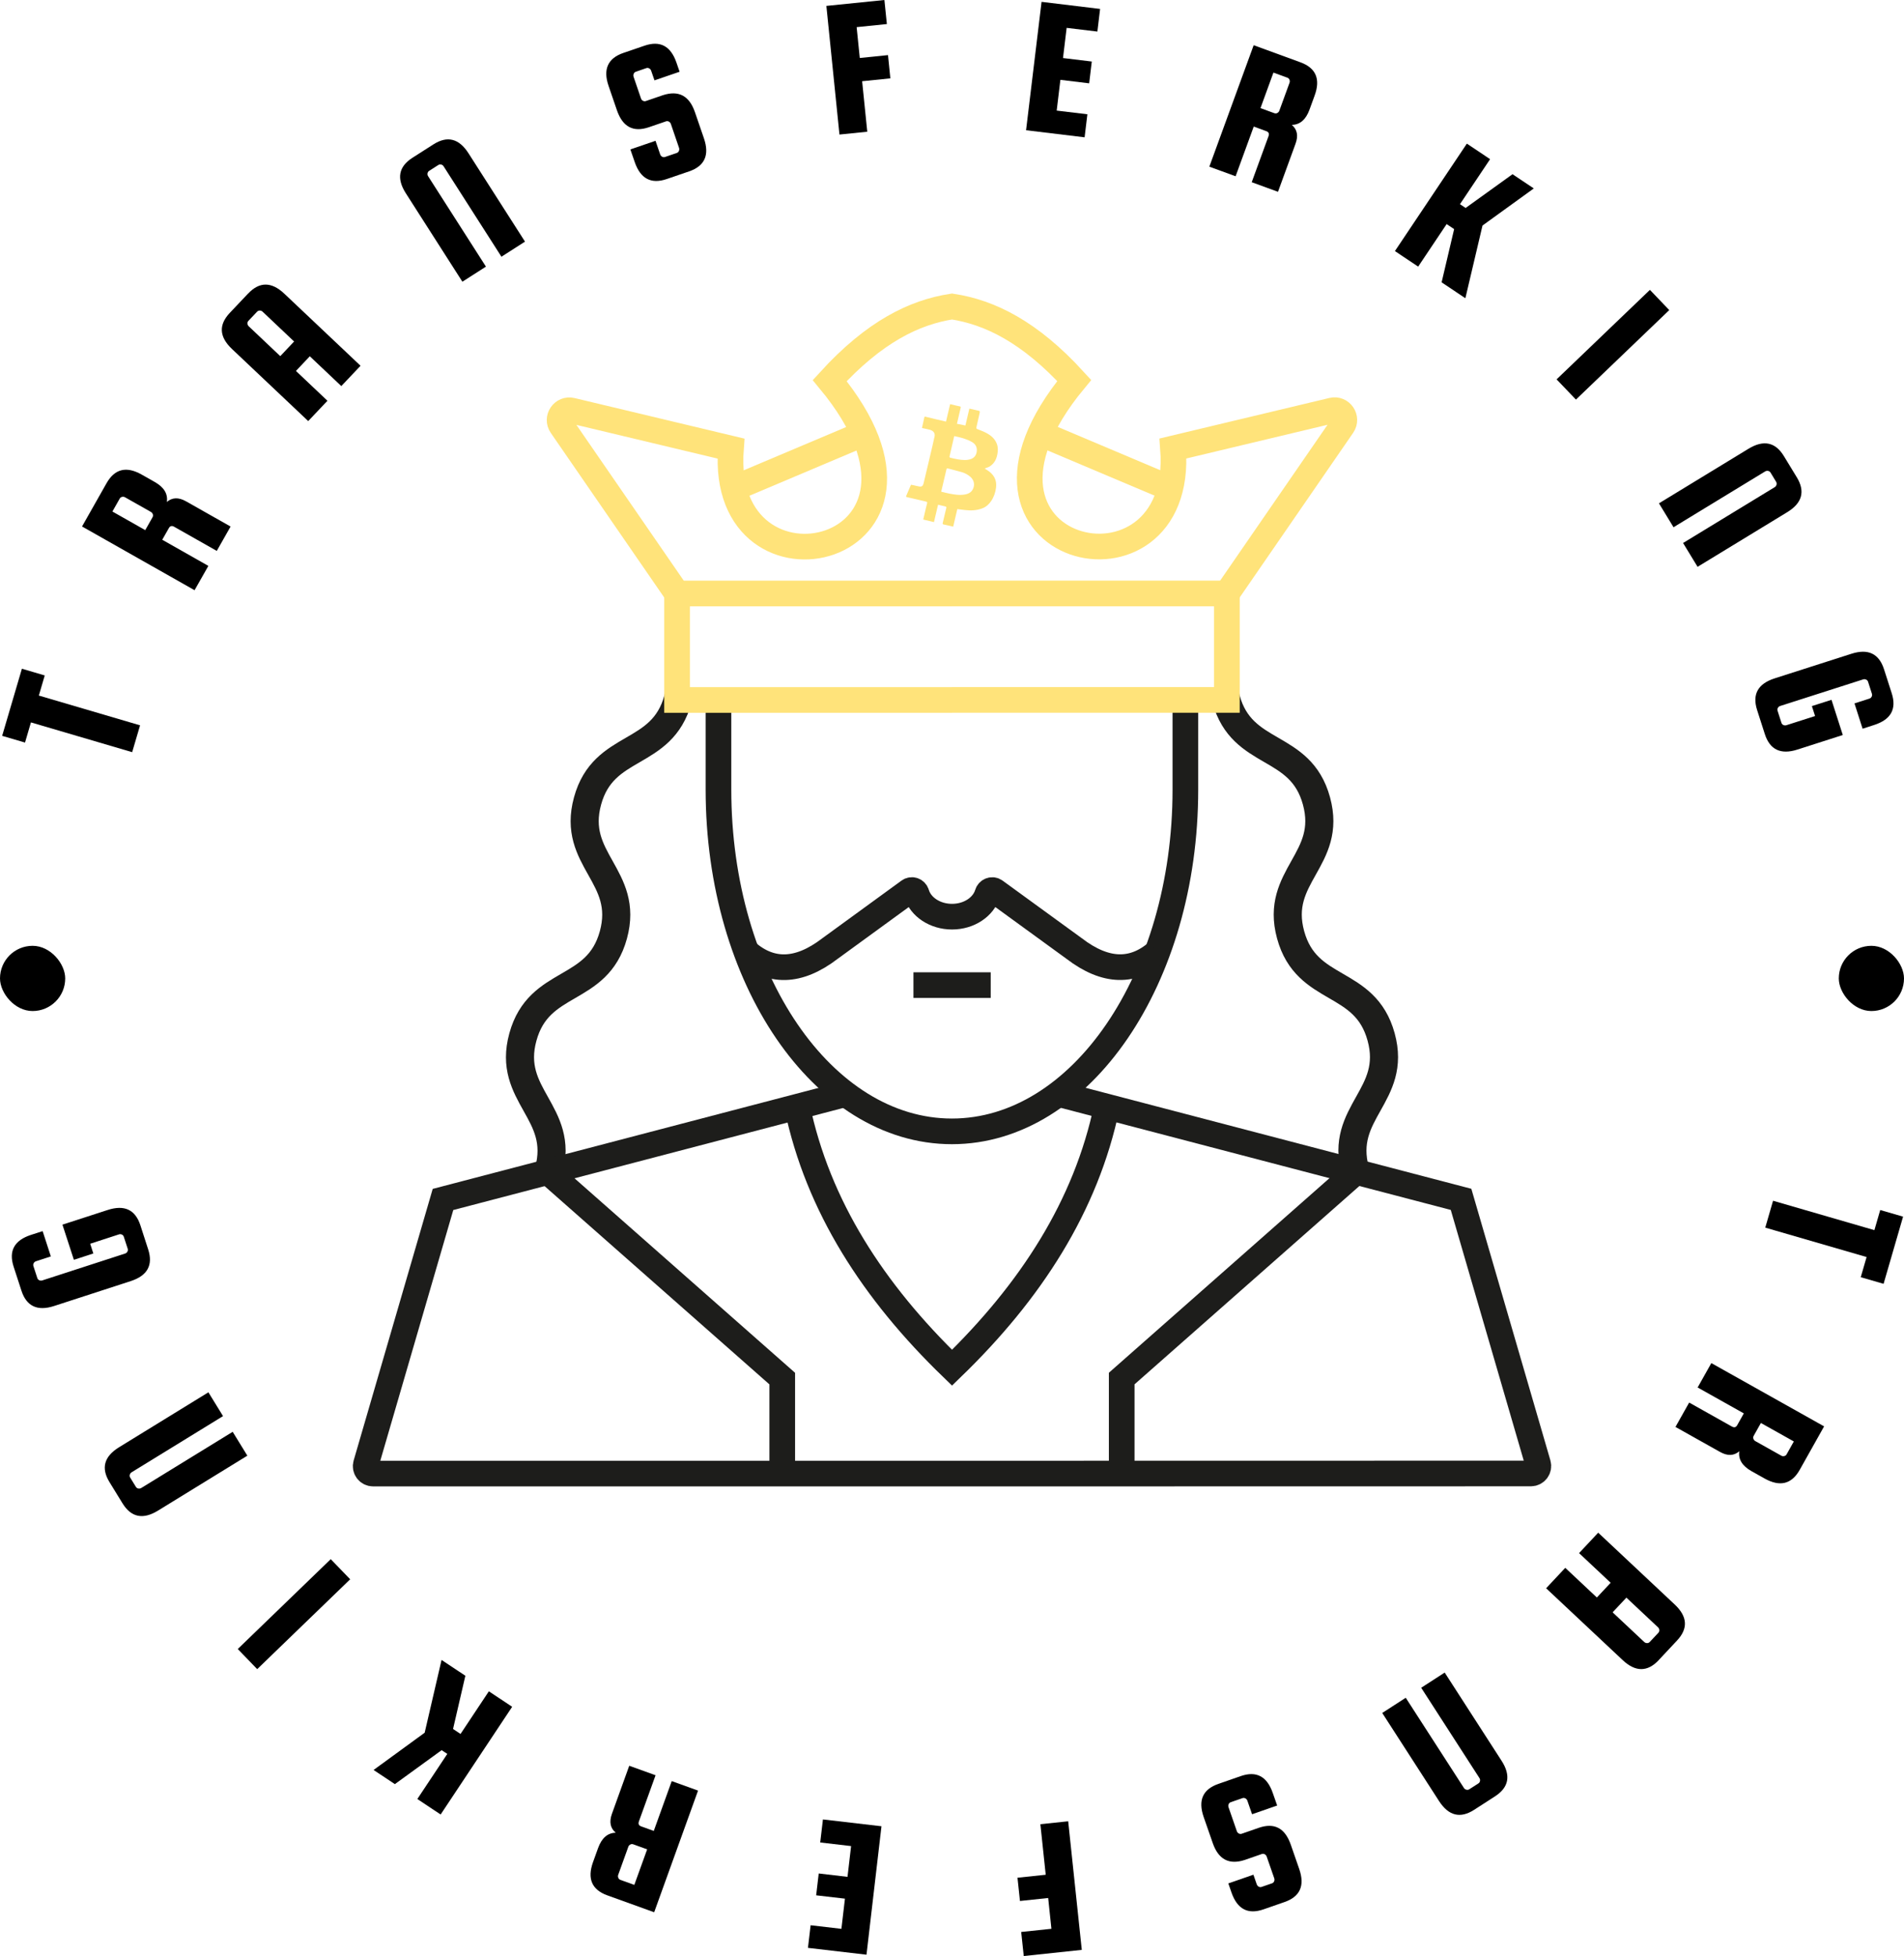 <?xml version="1.0" encoding="UTF-8"?>
<svg id="Layer_2" data-name="Layer 2" xmlns="http://www.w3.org/2000/svg" viewBox="0 0 371.09 381.19">
  <defs>
    <style>
      .cls-1 {
        stroke: #ffe37a;
      }

      .cls-1, .cls-2, .cls-3 {
        fill: none;
        stroke-miterlimit: 10;
      }

      .cls-1, .cls-3 {
        stroke-width: 5px;
      }

      .cls-2 {
        stroke-width: 4px;
      }

      .cls-2, .cls-3 {
        stroke: #1d1d1b;
      }

      .cls-4 {
        fill: #ffe37a;
      }

      .cls-4, .cls-5 {
        stroke-width: 0px;
      }
    </style>
  </defs>
  <g id="_Слой_1" data-name="Слой 1">
    <g>
      <path class="cls-2" d="m107.65,228.39l-1.42-.39c1.5-5.46-.42-8.88-2.45-12.5-2.08-3.72-4.24-7.56-2.58-13.6,1.66-6.04,5.47-8.25,9.16-10.39,3.59-2.08,6.98-4.05,8.48-9.51,1.49-5.46-.42-8.87-2.45-12.49-2.09-3.72-4.24-7.56-2.59-13.6,1.65-6.04,5.47-8.25,9.16-10.39,3.59-2.08,6.98-4.05,8.47-9.5l1.42.39c-1.65,6.04-5.47,8.25-9.16,10.39-3.59,2.08-6.98,4.05-8.47,9.5-1.49,5.45.42,8.87,2.45,12.49,2.08,3.72,4.24,7.56,2.59,13.6-1.65,6.04-5.47,8.25-9.16,10.39-3.59,2.08-6.98,4.05-8.48,9.51-1.5,5.46.42,8.88,2.45,12.5,2.08,3.72,4.24,7.56,2.58,13.6Z"/>
      <polyline class="cls-3" points="106.96 228.54 152.46 268.66 152.46 287.16"/>
      <path class="cls-3" d="m231.03,136.4v17.49c0,36.78-20.37,66.59-45.5,66.59-25.13,0-45.5-29.81-45.5-66.59v-17.49"/>
      <path class="cls-2" d="m263.44,228.37l1.42-.39c-1.5-5.46.42-8.88,2.45-12.5,2.08-3.72,4.24-7.56,2.58-13.6-1.66-6.04-5.47-8.25-9.16-10.39-3.59-2.08-6.98-4.05-8.48-9.51-1.49-5.46.42-8.87,2.45-12.49,2.09-3.72,4.24-7.56,2.59-13.6-1.65-6.04-5.47-8.25-9.16-10.39-3.59-2.08-6.98-4.05-8.47-9.5l-1.42.39c1.65,6.04,5.47,8.25,9.16,10.39,3.59,2.08,6.98,4.05,8.47,9.5,1.49,5.45-.42,8.87-2.45,12.49-2.08,3.72-4.24,7.56-2.59,13.6,1.65,6.04,5.47,8.25,9.16,10.39,3.59,2.08,6.98,4.05,8.48,9.51,1.5,5.46-.42,8.88-2.45,12.5-2.08,3.72-4.24,7.56-2.58,13.6Z"/>
      <polyline class="cls-3" points="264.12 228.52 218.62 268.65 218.62 287.15"/>
      <path class="cls-3" d="m215.72,215.65c-4.04,19.4-14.85,36.06-30.17,50.89-15.32-14.82-26.14-31.47-30.19-50.87"/>
      <path class="cls-3" d="m206.25,213.18l78.51,20.55,15.01,51.56c.27.93-.43,1.86-1.39,1.86l-112.82.02h-112.84c-.97,0-1.67-.93-1.39-1.86l15.01-51.56,78.51-20.55"/>
      <path class="cls-3" d="m225.66,185.44c-4.7,4.12-10.1,4.17-16.32-.6l-15.4-11.2c-.54-.4-1.29-.12-1.49.53-.78,2.57-3.57,4.47-6.9,4.47s-6.14-1.91-6.91-4.49c-.19-.63-.93-.91-1.46-.52l-15.41,11.22c-6.22,4.77-11.62,4.72-16.32.6"/>
      <line class="cls-3" x1="178.03" y1="191.98" x2="193.09" y2="191.98"/>
      <g>
        <polyline class="cls-1" points="185.55 136.41 131.96 136.41 131.96 115.66 185.55 115.66"/>
        <g>
          <line class="cls-1" x1="143" y1="95.19" x2="168.33" y2="84.49"/>
          <polyline class="cls-1" points="185.53 136.4 239.12 136.4 239.12 115.65 185.53 115.65"/>
          <path class="cls-1" d="m239.12,115.65l22.55-32.72c.99-1.44-.31-3.35-2.01-2.94l-31.04,7.41c2.5,32.25-47.5,20.88-19.25-13.25-8.66-9.48-16.44-13.29-23.82-14.42-7.38,1.13-15.18,4.96-23.84,14.44,28.25,34.13-21.75,45.5-19.25,13.25l-31.04-7.41c-1.7-.41-3.01,1.5-2.01,2.94l22.55,32.72"/>
          <line class="cls-1" x1="228.08" y1="95.17" x2="202.75" y2="84.47"/>
        </g>
      </g>
    </g>
    <g>
      <g>
        <path class="cls-5" d="m4.87,144.71l-4.45-1.31,3.85-13.08,4.45,1.31-1.15,3.92,19.73,5.8-1.54,5.23-19.73-5.8-1.15,3.92Z"/>
        <path class="cls-5" d="m31.63,105.19l8.98,5.09-2.69,4.74-21.93-12.42,4.78-8.44c1.59-2.8,3.87-3.36,6.85-1.67l2.54,1.44c1.81,1.02,2.59,2.32,2.36,3.89,1.05-.9,2.29-.94,3.74-.12l8.68,4.91-2.69,4.75-8.3-4.7c-.45-.26-.8-.17-1.04.26l-1.29,2.27Zm-9.73-5.51l6.41,3.63,1.42-2.51c.1-.18.12-.37.06-.57-.07-.2-.19-.35-.37-.46l-5.05-2.86c-.18-.1-.37-.13-.58-.08-.21.05-.36.16-.46.34l-1.42,2.51Z"/>
        <path class="cls-5" d="m48.36,57.21c2.21-2.34,4.56-2.33,7.05.02l14.86,14.05-3.75,3.96-6.14-5.81-2.7,2.86,6.14,5.81-3.75,3.96-14.86-14.05c-2.49-2.36-2.63-4.7-.42-7.04l3.56-3.76Zm6.26,12.2l2.7-2.86-6.14-5.81c-.15-.14-.33-.22-.54-.22-.21,0-.39.07-.53.22l-1.69,1.78c-.14.15-.21.33-.19.54.02.21.1.39.25.53l6.14,5.81Z"/>
        <path class="cls-5" d="m102.32,47.09l-4.59,2.94-11.27-17.62c-.11-.18-.27-.29-.47-.34-.2-.05-.39-.03-.57.09l-1.77,1.13c-.17.11-.28.27-.32.48-.04.21,0,.4.11.57l11.27,17.62-4.59,2.94-11.02-17.23c-1.85-2.89-1.41-5.2,1.3-6.93l4.07-2.6c2.71-1.73,4.99-1.16,6.84,1.73l11.02,17.23Z"/>
        <path class="cls-5" d="m132.46,13.98l-4.9,1.68-.65-1.88c-.07-.2-.19-.35-.38-.45-.19-.1-.38-.12-.57-.05l-2.03.7c-.2.07-.34.2-.42.39-.08.19-.09.39-.03.58l1.45,4.24c.07.2.19.35.38.45.19.1.38.12.57.05l3.32-1.14c3.06-.99,5.14.1,6.24,3.3l1.76,5.12c1.11,3.24.15,5.39-2.9,6.43l-4.35,1.49c-3.05,1.04-5.12-.06-6.24-3.3l-.85-2.47,4.9-1.68.91,2.65c.07.2.19.35.38.45.19.1.38.12.57.05l2.28-.78c.2-.07.34-.2.42-.39.08-.19.09-.39.03-.59l-1.6-4.68c-.07-.2-.19-.34-.38-.45-.19-.1-.38-.12-.57-.05l-3.32,1.14c-3.05,1.04-5.12-.05-6.24-3.3l-1.63-4.75c-1.11-3.24-.15-5.39,2.9-6.43l4.09-1.4c3.05-1.05,5.12.05,6.24,3.29l.61,1.77Z"/>
        <path class="cls-5" d="m168.03,15.83l1,9.84-5.42.55-2.55-25.07,11.31-1.15.48,4.69-5.89.6.61,6.01,5.5-.56.46,4.53-5.5.56Z"/>
        <path class="cls-5" d="m205.94,21.55l5.99.72-.54,4.49-11.41-1.38,3.02-25.02,11.41,1.38-.53,4.41-5.99-.72-.71,5.88,5.61.68-.51,4.25-5.61-.68-.72,5.99Z"/>
        <path class="cls-5" d="m244.36,24.65l-3.54,9.7-5.12-1.87,8.64-23.67,9.11,3.33c3.02,1.1,3.95,3.27,2.77,6.49l-1,2.74c-.71,1.95-1.86,2.94-3.45,2.97,1.06.88,1.3,2.11.73,3.67l-3.42,9.37-5.12-1.87,3.27-8.96c.18-.49.04-.82-.43-.99l-2.45-.9Zm3.83-10.5l-2.52,6.92,2.71.99c.2.07.39.06.57-.04s.32-.24.39-.44l1.99-5.45c.07-.19.07-.39-.01-.59-.08-.2-.22-.33-.41-.4l-2.71-.99Z"/>
        <path class="cls-5" d="m298.94,36.72l-10,7.23-3.34,14.17-4.63-3.1,2.44-10.37-1.46-.98-5.55,8.29-4.53-3.03,14.02-20.94,4.53,3.03-5.87,8.77,1.1.74,9.14-6.58,4.14,2.77Z"/>
        <path class="cls-5" d="m325.34,60.43l-18.19,17.44-3.77-3.94,18.19-17.44,3.77,3.94Z"/>
        <path class="cls-5" d="m330.87,110.48l-2.84-4.66,17.86-10.88c.18-.11.29-.26.35-.47.06-.2.03-.39-.07-.57l-1.09-1.8c-.11-.18-.27-.29-.47-.33-.21-.04-.4,0-.58.1l-17.86,10.88-2.84-4.66,17.46-10.64c2.93-1.78,5.23-1.3,6.9,1.45l2.51,4.12c1.67,2.75,1.05,5.02-1.88,6.8l-17.46,10.64Z"/>
        <path class="cls-5" d="m353.14,137.6l3.82-1.22,2.2,6.86-8.83,2.83c-3.26,1.05-5.39.04-6.37-3.03l-1.5-4.67c-.98-3.07.16-5.12,3.42-6.17l14.95-4.79c3.26-1.05,5.39-.04,6.37,3.03l1.5,4.67c.98,3.07-.16,5.12-3.42,6.17l-2.26.73-1.58-4.93,2.89-.93c.2-.06.35-.19.45-.37.1-.18.12-.37.06-.57l-.75-2.34c-.06-.2-.19-.34-.38-.43-.19-.09-.39-.1-.58-.04l-16.17,5.18c-.2.06-.35.19-.45.37-.11.18-.13.37-.06.57l.75,2.34c.06.2.19.34.38.43.19.09.39.1.58.04l5.6-1.79-.62-1.93Z"/>
        <path class="cls-5" d="m366.46,235.81l4.45,1.29-3.8,13.09-4.45-1.29,1.14-3.93-19.75-5.73,1.52-5.24,19.75,5.73,1.14-3.93Z"/>
        <path class="cls-5" d="m339.87,275.44l-9-5.05,2.67-4.75,21.98,12.33-4.75,8.46c-1.58,2.81-3.86,3.37-6.85,1.7l-2.55-1.43c-1.81-1.02-2.6-2.31-2.38-3.88-1.04.9-2.29.95-3.74.14l-8.7-4.88,2.67-4.75,8.32,4.67c.45.25.8.17,1.04-.26l1.28-2.28Zm9.75,5.47l-6.42-3.6-1.41,2.51c-.1.18-.12.37-.05.57.07.2.19.35.37.45l5.06,2.84c.18.1.37.13.58.08.21-.05.36-.16.46-.34l1.41-2.51Z"/>
        <path class="cls-5" d="m323.3,323.51c-2.2,2.35-4.56,2.35-7.05,0l-14.91-13.99,3.73-3.98,6.16,5.78,2.69-2.87-6.16-5.78,3.73-3.98,14.91,13.99c2.5,2.35,2.65,4.69.44,7.04l-3.54,3.78Zm-6.31-12.17l-2.69,2.87,6.16,5.78c.15.14.33.21.54.22.21,0,.39-.07.53-.22l1.68-1.79c.14-.15.21-.33.19-.54-.02-.21-.1-.39-.25-.53l-6.16-5.78Z"/>
        <path class="cls-5" d="m269.4,333.82l4.58-2.96,11.34,17.58c.11.17.27.29.48.34.2.05.39.02.57-.09l1.77-1.14c.17-.11.28-.27.31-.48.04-.21,0-.4-.12-.58l-11.34-17.58,4.58-2.96,11.08,17.18c1.86,2.88,1.43,5.19-1.27,6.94l-4.06,2.62c-2.71,1.75-4.99,1.18-6.85-1.7l-11.08-17.18Z"/>
        <path class="cls-5" d="m239.4,367.04l4.89-1.7.65,1.88c.07.2.2.34.38.45.19.1.38.12.57.05l2.02-.7c.2-.07.34-.2.42-.39.08-.19.09-.39.02-.59l-1.47-4.23c-.07-.2-.19-.34-.38-.45-.19-.1-.38-.12-.57-.05l-3.31,1.15c-3.06,1.01-5.14-.08-6.25-3.27l-1.78-5.11c-1.12-3.24-.17-5.38,2.88-6.44l4.34-1.51c3.04-1.06,5.12.03,6.25,3.27l.86,2.46-4.89,1.7-.92-2.65c-.07-.2-.2-.34-.38-.44-.19-.1-.38-.12-.57-.05l-2.28.79c-.2.07-.34.2-.42.39s-.09.39-.02.59l1.62,4.67c.07.2.2.35.38.45.19.1.38.12.57.05l3.31-1.15c3.04-1.06,5.12.03,6.25,3.27l1.65,4.75c1.12,3.24.17,5.39-2.87,6.44l-4.08,1.42c-3.04,1.06-5.12-.03-6.25-3.27l-.61-1.76Z"/>
        <path class="cls-5" d="m203.81,365.34l-1.04-9.84,5.42-.57,2.65,25.06-11.31,1.2-.5-4.69,5.89-.62-.63-6-5.5.58-.48-4.53,5.5-.58Z"/>
        <path class="cls-5" d="m165.86,359.76l-6-.7.53-4.49,11.41,1.33-2.92,25.03-11.41-1.33.52-4.41,6,.7.69-5.88-5.61-.65.5-4.26,5.61.66.7-6Z"/>
        <path class="cls-5" d="m127.42,356.81l3.5-9.71,5.13,1.85-8.55,23.71-9.12-3.29c-3.03-1.09-3.96-3.25-2.8-6.48l.99-2.75c.71-1.95,1.85-2.95,3.44-2.98-1.06-.88-1.31-2.1-.75-3.67l3.38-9.38,5.13,1.85-3.24,8.98c-.18.49-.03.82.43.98l2.46.89Zm-3.79,10.51l2.5-6.92-2.71-.98c-.2-.07-.39-.06-.57.04-.19.1-.32.24-.39.44l-1.97,5.46c-.07.2-.06.39.02.59s.22.33.42.4l2.71.98Z"/>
        <path class="cls-5" d="m72.8,344.94l9.97-7.27,3.29-14.18,4.64,3.08-2.4,10.37,1.46.97,5.52-8.31,4.54,3.02-13.94,20.99-4.54-3.02,5.84-8.79-1.1-.73-9.12,6.62-4.15-2.76Z"/>
        <path class="cls-5" d="m46.34,321.36l18.12-17.51,3.79,3.92-18.12,17.51-3.79-3.92Z"/>
        <path class="cls-5" d="m40.61,271.32l2.86,4.65-17.82,10.95c-.18.11-.29.26-.35.47-.06.2-.03.39.08.57l1.1,1.79c.11.18.27.29.47.33.21.04.4,0,.58-.1l17.82-10.95,2.86,4.65-17.42,10.71c-2.92,1.79-5.22,1.32-6.91-1.42l-2.53-4.12c-1.69-2.74-1.07-5.01,1.85-6.81l17.42-10.71Z"/>
        <path class="cls-5" d="m18.22,244.27l-3.82,1.24-2.23-6.85,8.82-2.86c3.26-1.06,5.39-.06,6.38,3.01l1.51,4.67c.99,3.06-.14,5.12-3.4,6.18l-14.93,4.85c-3.26,1.06-5.39.06-6.38-3.01l-1.52-4.67c-.99-3.06.14-5.12,3.4-6.18l2.26-.73,1.6,4.93-2.89.94c-.2.06-.35.19-.45.37-.1.18-.12.37-.06.57l.76,2.33c.06.2.19.34.38.43.19.09.39.1.58.04l16.15-5.24c.2-.06.35-.19.45-.37.1-.18.12-.37.06-.57l-.76-2.33c-.06-.2-.19-.34-.38-.43-.19-.09-.39-.1-.58-.03l-5.59,1.82.62,1.93Z"/>
      </g>
      <g>
        <rect class="cls-5" x="0" y="184.32" width="12.71" height="12.71" rx="6.36" ry="6.36"/>
        <rect class="cls-5" x="358.38" y="184.32" width="12.71" height="12.71" rx="6.36" ry="6.36"/>
      </g>
    </g>
    <path class="cls-4" d="m182.83,98.35c-.27,1.16-.53,2.27-.8,3.4-.72-.17-1.4-.33-2.09-.5.18-.76.34-1.48.51-2.2.08-.34.17-.67.25-1,.03-.13.02-.24-.18-.29-1.26-.28-2.51-.59-3.76-.88-.18-.04-.19-.11-.13-.26.3-.7.6-1.41.92-2.15.15.03.32.05.49.09.38.08.76.19,1.14.25.49.07.7-.11.83-.62.42-1.74.83-3.49,1.24-5.24.31-1.3.62-2.61.9-3.91.13-.59-.21-1.1-.93-1.29-.5-.13-1.02-.23-1.53-.34.16-.7.32-1.38.46-2.07.05-.23.2-.14.31-.11.6.14,1.2.3,1.8.44.69.16,1.38.32,2.12.49.27-1.13.53-2.25.8-3.4.09.02.18.04.27.06.53.13,1.06.27,1.6.37.21.04.22.12.18.29-.24,1.03-.48,2.07-.72,3.11.55.11,1.09.22,1.65.33.26-1.11.51-2.19.77-3.29.66.15,1.31.29,1.96.45.05.01.09.19.07.28-.22,1-.45,1.99-.67,2.98-.02.07.04.22.09.24.56.24,1.15.43,1.69.71.98.49,1.82,1.15,2.22,2.22.25.67.22,1.35.09,2.05-.11.59-.32,1.15-.69,1.62-.37.46-.83.83-1.42.99-.09.02-.17.06-.25.09-.02,0-.04.04-.08.07.15.09.3.18.44.27,1.24.78,1.95,1.86,1.75,3.43-.12.96-.43,1.85-.97,2.64-.43.63-1,1.14-1.74,1.41-1.11.41-2.24.45-3.4.31-.47-.06-.94-.11-1.44-.18-.27,1.13-.53,2.27-.8,3.42-.67-.15-1.31-.29-1.95-.44-.05-.01-.12-.13-.11-.19.21-.93.43-1.86.66-2.79.02-.1.07-.2.07-.31,0-.06-.06-.17-.1-.18-.49-.13-.98-.24-1.5-.36Zm.62-2.53c.55.13,1.08.28,1.62.38,1,.19,2,.35,3.02.16.8-.15,1.38-.52,1.65-1.33.29-.86-.09-1.66-.62-2.11-.47-.41-1.03-.72-1.64-.9-.91-.26-1.83-.49-2.75-.73-.15-.04-.23,0-.27.19-.33,1.44-.67,2.87-1.02,4.34Zm2.53-10.83c-.32,1.37-.63,2.69-.93,4.01-.01.05.07.18.12.19.51.12,1.02.25,1.53.33.83.13,1.67.23,2.5-.05.72-.25,1.07-.77,1.17-1.48.1-.78-.21-1.42-.88-1.82-.5-.3-1.04-.52-1.59-.7-.62-.21-1.27-.33-1.92-.49Z"/>
  </g>
</svg>
